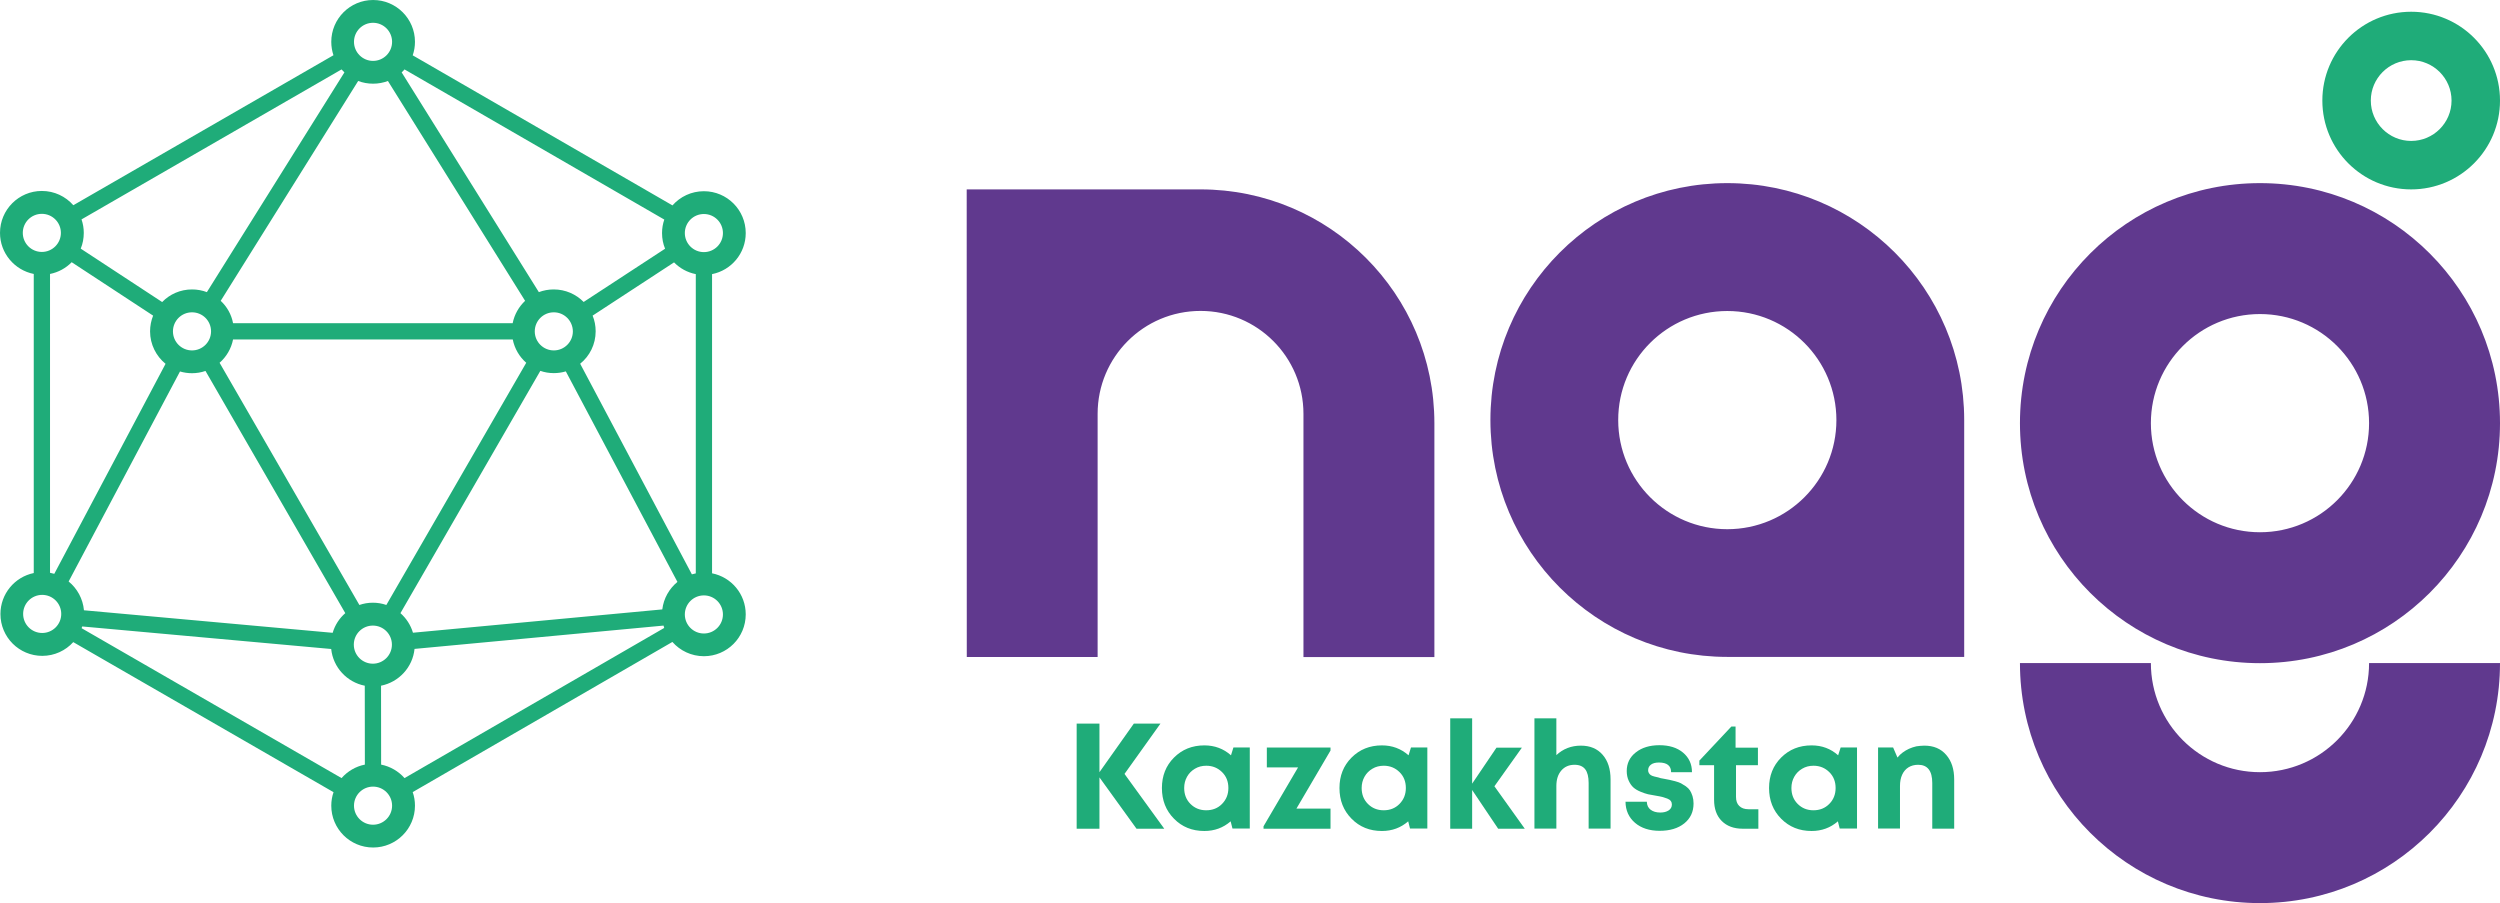 <svg xmlns="http://www.w3.org/2000/svg" xmlns:xlink="http://www.w3.org/1999/xlink" id="Layer_1" x="0px" y="0px" viewBox="0 0 2873.7 1038.1" style="enable-background:new 0 0 2873.7 1038.1;" xml:space="preserve"> <style type="text/css"> .st0{fill-rule:evenodd;clip-rule:evenodd;fill:#60398E;} .st1{fill-rule:evenodd;clip-rule:evenodd;fill:#1FAC79;} .st2{fill:#1FAC79;} </style> <g> <path class="st0" d="M1111.2,217.7H1380c148.4,0,268.8,120.3,268.8,268.8v268.8h-150.5V475.7c0-65.3-52.9-118.3-118.3-118.3 s-118.3,52.9-118.3,118.3v279.5h-150.4L1111.2,217.7z M1985.5,357.5c69.3,0,125.4,56.2,125.4,125.4s-56.1,125.4-125.4,125.4 c-69.3,0-125.4-56.2-125.4-125.4C1860,413.6,1916.2,357.5,1985.5,357.5z M1985.5,210.5c150.4,0,272.3,121.9,272.3,272.3v272.3 h-272.3c-150.4,0-272.3-121.9-272.3-272.3S1835.1,210.5,1985.5,210.5z M2597.8,210.5c152.4,0,275.9,123.5,275.9,275.9 c0,152.4-123.5,275.9-275.9,275.9c-152.4,0-275.9-123.5-275.9-275.9S2445.4,210.5,2597.8,210.5z M2597.8,361 c69.3,0,125.4,56.2,125.4,125.4s-56.1,125.4-125.4,125.4s-125.4-56.2-125.4-125.4S2528.5,361,2597.8,361z M2873.7,762.2 c0,152.4-123.5,275.9-275.9,275.9c-152.4,0-275.9-123.5-275.9-275.9h150.5c0,69.3,56.2,125.4,125.4,125.4 c69.3,0,125.4-56.2,125.4-125.4L2873.7,762.2L2873.7,762.2z"></path> <path class="st1" d="M2771.6,13.5c56.4,0,102.1,45.7,102.1,102.1s-45.7,102.1-102.1,102.1c-56.4,0-102.1-45.7-102.1-102.1 C2669.5,59.2,2715.2,13.5,2771.6,13.5 M2771.6,69.2c25.6,0,46.4,20.8,46.4,46.4s-20.8,46.4-46.4,46.4c-25.6,0-46.4-20.8-46.4-46.4 S2746,69.2,2771.6,69.2z"></path> <path class="st2" d="M636.6,359c-12.1,0-21.9,9.8-21.9,21.9c0,12.1,9.8,21.9,21.9,21.9c12.1,0,21.9-9.8,21.9-21.9 C658.4,368.7,648.6,359,636.6,359 M795.3,660.2c1.5-0.4,3-0.8,4.5-1.1V315.1c-9.7-1.9-18.3-6.7-25-13.5l-93.6,61.2 c2.3,5.6,3.5,11.6,3.5,18c0,15.1-6.9,28.5-17.8,37.3L795.3,660.2z M809.1,684.4c-12.1,0-21.9,9.8-21.9,21.9 c0,12.1,9.8,21.9,21.9,21.9s21.9-9.8,21.9-21.9C831,694.2,821.2,684.4,809.1,684.4z M428.8,904.2c-12.1,0-21.9,9.8-21.9,21.9 s9.8,21.9,21.9,21.9c12.1,0,21.9-9.8,21.9-21.9S440.9,904.2,428.8,904.2z M48.5,683.8c-12.1,0-21.9,9.8-21.9,21.9 c0,12.1,9.8,21.9,21.9,21.9s21.9-9.8,21.9-21.9C70.4,693.6,60.6,683.8,48.5,683.8z M465,79.8c-1,1.2-2.1,2.3-3.3,3.4l157.7,252.6 c5.3-2,11.1-3.1,17.1-3.1c13.5,0,25.6,5.5,34.4,14.4l93.6-61.2c-2.3-5.6-3.5-11.6-3.5-18c0-5.4,0.9-10.7,2.6-15.5L465,79.8z M428.8,26.2c-12.1,0-21.9,9.8-21.9,21.9S416.8,70,428.8,70c12.1,0,21.9-9.8,21.9-21.9C450.7,36,440.9,26.2,428.8,26.2z M48.1,219.5c14.4,0,27.3,6.3,36.2,16.4l299-172.4c-1.6-4.8-2.5-10-2.5-15.4c0-26.6,21.6-48.1,48.1-48.1C455.4,0,477,21.5,477,48.1 c0,5.4-0.9,10.6-2.6,15.5L773,236.1c8.8-10,21.7-16.3,36.1-16.3c26.6,0,48.1,21.5,48.1,48.1c0,23.4-16.6,42.8-38.7,47.2v343.9 c22.1,4.4,38.7,23.8,38.7,47.2c0,26.6-21.5,48.1-48.1,48.1c-14.4,0-27.4-6.4-36.2-16.4L474.4,910.5c1.7,4.9,2.6,10.1,2.6,15.6 c0,26.6-21.6,48.1-48.1,48.1c-26.6,0-48.1-21.5-48.1-48.1c0-5.4,0.9-10.6,2.6-15.5L84.2,738.1c-8.8,9.7-21.5,15.8-35.6,15.8 c-26.6,0-48.1-21.5-48.1-48.1c0-23.2,16.4-42.6,38.3-47.1V314.9C16.7,310.5,0,291,0,267.7C0,241.1,21.5,219.5,48.1,219.5z M48.1,245.8c-12.1,0-21.9,9.8-21.9,21.9s9.8,21.9,21.9,21.9c12.1,0,21.9-9.8,21.9-21.9S60.2,245.8,48.1,245.8z M190.3,418.2 c-10.8-8.8-17.8-22.3-17.8-37.3c0-6.4,1.3-12.5,3.5-18.1l-93.6-61.4c-6.6,6.8-15.3,11.6-24.9,13.5v343.5c1.7,0.3,3.3,0.7,4.9,1.2 L190.3,418.2z M253.7,345.8c7.2,6.7,12.3,15.6,14.2,25.7h321.4c2-10,7.1-18.9,14.3-25.7L445.9,93.1c-5.3,2-11,3.1-17.1,3.1 c-6,0-11.8-1.1-17.1-3.1L253.7,345.8z M220.7,332.7c6,0,11.8,1.1,17.1,3.1L395.9,83.2c-1.1-1.1-2.2-2.2-3.3-3.4L93.7,252.2 c1.7,4.9,2.6,10.1,2.6,15.5c0,6.4-1.2,12.5-3.5,18.1l93.6,61.4C195.1,338.2,207.3,332.7,220.7,332.7z M220.7,359 c-12.1,0-21.9,9.8-21.9,21.9c0,12.1,9.8,21.9,21.9,21.9c12.1,0,21.9-9.8,21.9-21.9C242.6,368.7,232.8,359,220.7,359z M382.4,727.4 c2.6-8.9,7.7-16.7,14.5-22.6L236.2,426.4c-4.9,1.7-10.1,2.6-15.5,2.6c-4.8,0-9.4-0.7-13.8-2L78.9,668.4c9.8,8,16.4,19.8,17.6,33.1 L382.4,727.4z M419.3,788.2c-20.5-4-36.4-21.1-38.6-42.2L94.5,720.1c-0.2,0.7-0.4,1.3-0.7,2l298.8,172.3 c6.9-7.8,16.2-13.4,26.8-15.5L419.3,788.2z M476.5,745.9c-2.1,21.1-18,38.2-38.5,42.3l0.1,90.7c10.6,2.1,20,7.7,26.9,15.5 l298.5-172.6c-0.3-0.9-0.6-1.8-0.8-2.7L476.5,745.9z M460.3,704.8c6.7,5.9,11.8,13.7,14.4,22.5l286.6-26.8 c1.5-12.7,8-23.9,17.4-31.6l-128.3-242c-4.4,1.3-9,2-13.8,2c-5.4,0-10.7-0.9-15.5-2.6L460.3,704.8z M428.6,692.8 c5.4,0,10.6,0.9,15.5,2.6L604.9,417c-7.8-6.8-13.4-16.2-15.5-26.8H267.9c-2.1,10.6-7.7,20-15.5,26.8l160.7,278.4 C418,693.7,423.2,692.8,428.6,692.8z M428.6,719.1c-12.1,0-21.9,9.8-21.9,21.9c0,12.1,9.8,21.9,21.9,21.9s21.9-9.8,21.9-21.9 C450.5,728.9,440.7,719.1,428.6,719.1z M809.1,246c-12.1,0-21.9,9.8-21.9,21.9s9.8,21.9,21.9,21.9S831,280,831,267.9 S821.2,246,809.1,246z"></path> <g> <path class="st2" d="M1338.3,952.6h-31.9l-42.6-59v59h-26.2V831.8h26.2v55.8l39.5-55.8h30.6l-41.3,57.8L1338.3,952.6z"></path> <path class="st2" d="M1417.8,859.2h18.8v93.2h-19.9l-2.1-8.3c-8.5,7.4-18.6,11.1-30.2,11.1c-14.1,0-25.7-4.7-34.9-14.1 c-9.3-9.4-13.9-21.1-13.9-35.3c0-14,4.6-25.7,13.9-35c9.3-9.3,20.9-14,34.9-14c11.8,0,22,3.8,30.6,11.4L1417.8,859.2z M1368.4,924.1c4.8,4.8,10.8,7.3,18.1,7.3c7.3,0,13.4-2.4,18.2-7.3s7.3-10.9,7.3-18.3s-2.4-13.5-7.3-18.3s-10.9-7.3-18.1-7.3 c-4.8,0-9.2,1.1-13,3.4c-3.9,2.3-6.9,5.3-9.1,9.2c-2.2,3.9-3.3,8.2-3.3,13C1361.2,913.2,1363.6,919.3,1368.4,924.1z"></path> <path class="st2" d="M1490.2,929.5h39.2v23.1h-77v-2.8l39.7-67.7h-35.9v-22.8h73.2v3.4L1490.2,929.5z"></path> <path class="st2" d="M1621.9,859.2h18.8v93.2h-19.9l-2.1-8.3c-8.5,7.4-18.6,11.1-30.2,11.1c-14.1,0-25.7-4.7-34.9-14.1 c-9.3-9.4-13.9-21.1-13.9-35.3c0-14,4.6-25.7,13.9-35c9.3-9.3,20.9-14,34.9-14c11.8,0,22,3.8,30.6,11.4L1621.9,859.2z M1572.4,924.1c4.8,4.8,10.8,7.3,18.1,7.3c7.3,0,13.4-2.4,18.2-7.3s7.3-10.9,7.3-18.3s-2.4-13.5-7.3-18.3s-10.9-7.3-18.1-7.3 c-4.8,0-9.2,1.1-13,3.4c-3.9,2.3-6.9,5.3-9.1,9.2c-2.2,3.9-3.3,8.2-3.3,13C1565.2,913.2,1567.6,919.3,1572.4,924.1z"></path> <path class="st2" d="M1752.7,952.6h-30.6l-29.9-44.5v44.5h-25.2V825.7h25.2v75.1l28-41.4h29.2l-31.6,44.4L1752.7,952.6z"></path> <path class="st2" d="M1817.2,857.1c10.6,0,18.9,3.5,25,10.5c6.1,7,9.1,16.5,9.1,28.3v56.6h-25.2v-52.5c0-7-1.3-12.3-3.9-15.7 c-2.6-3.4-6.7-5.2-12.3-5.2c-6.3,0-11.4,2.2-15.2,6.6c-3.8,4.4-5.7,10.3-5.7,17.8v49h-25.2V825.7h25.2V868 C1796.7,860.8,1806.1,857.1,1817.2,857.1z"></path> <path class="st2" d="M1912.2,895.1c3.1,0.6,5.4,1,6.8,1.3c1.4,0.3,3.6,0.8,6.6,1.6c2.9,0.8,5.2,1.6,6.7,2.4s3.4,2,5.5,3.4 c2.1,1.5,3.7,3.1,4.8,4.8c1.1,1.7,2,3.9,2.9,6.5c0.8,2.6,1.2,5.4,1.2,8.5c0,9.6-3.6,17.2-10.7,22.9c-7.1,5.7-16.6,8.5-28.3,8.5 c-11.7,0-21.2-3.1-28.3-9.2c-7.1-6.1-10.8-14.2-10.9-24.2h24.5c0.1,4,1.6,7.1,4.4,9.2c2.8,2.1,6.5,3.2,11.1,3.2 c3.8,0,7-0.8,9.5-2.4c2.5-1.6,3.8-3.9,3.8-6.9c0-1.5-0.4-2.8-1.3-4c-0.9-1.2-2.2-2.1-4.1-2.8c-1.8-0.7-3.7-1.3-5.5-1.8 c-1.9-0.5-4.2-0.9-7.1-1.4c-3.8-0.6-6.9-1.2-9.4-1.7c-2.5-0.6-5.4-1.6-8.8-3s-6.1-3.1-8.1-4.9c-2-1.8-3.8-4.4-5.3-7.6 c-1.5-3.2-2.3-7-2.3-11.2c0-8.7,3.4-15.9,10.4-21.4c6.9-5.5,16-8.3,27.2-8.3c11.2,0,20.3,2.8,27.1,8.5 c6.8,5.7,10.3,13.2,10.3,22.5h-24c0-7.4-4.7-11.1-14-11.1c-3.9,0-7,0.8-9.1,2.4c-2.2,1.6-3.3,3.8-3.3,6.6c0,1.2,0.3,2.2,0.9,3.2 c0.6,1,1.4,1.8,2.2,2.3c0.9,0.6,2.2,1.1,4.1,1.6c1.8,0.5,3.4,0.9,4.7,1.1C1907.7,894.3,1909.6,894.7,1912.2,895.1z M2009.8,930.2 h11.4v22.4h-17.9c-10.3,0-18.3-3-24.2-8.9c-5.9-5.9-8.8-14.1-8.8-24.4v-39.7h-16.9v-5.3l36.8-39.2h4.8v24.3h25.7v20.2h-25.2V916 c0,4.5,1.2,8,3.7,10.4C2001.7,928.9,2005.2,930.2,2009.8,930.2z"></path> <path class="st2" d="M2115.8,859.2h18.8v93.2h-19.9l-2.1-8.3c-8.5,7.4-18.6,11.1-30.2,11.1c-14.1,0-25.7-4.7-35-14.1 c-9.3-9.4-13.9-21.1-13.9-35.3c0-14,4.6-25.7,13.9-35c9.3-9.3,20.9-14,35-14c11.8,0,22,3.8,30.5,11.4L2115.8,859.2z M2066.4,924.1 c4.8,4.8,10.8,7.3,18.1,7.3c7.3,0,13.4-2.4,18.2-7.3c4.8-4.8,7.3-10.9,7.3-18.3s-2.4-13.5-7.3-18.3s-10.9-7.3-18.1-7.3 c-4.8,0-9.2,1.1-13,3.4c-3.9,2.3-6.9,5.3-9.1,9.2c-2.2,3.9-3.3,8.2-3.3,13C2059.2,913.2,2061.6,919.3,2066.4,924.1z"></path> <path class="st2" d="M2212,857.1c10.6,0,19,3.5,25.1,10.6c6.2,7.1,9.2,16.5,9.2,28.4v56.4h-25.2v-52.5c0-13.9-5.4-20.9-16.2-20.9 c-4.3,0-8,1-11.1,2.9c-3.2,2-5.6,4.8-7.3,8.5c-1.7,3.7-2.5,8-2.5,12.9v49h-25.2v-93.2h17.3l5,11.6c1.7-2.2,3.7-4.1,6-5.8 s4.7-3.1,7.3-4.3c2.6-1.2,5.4-2.1,8.4-2.8C2205.7,857.5,2208.7,857.1,2212,857.1z"></path> </g> </g> </svg>